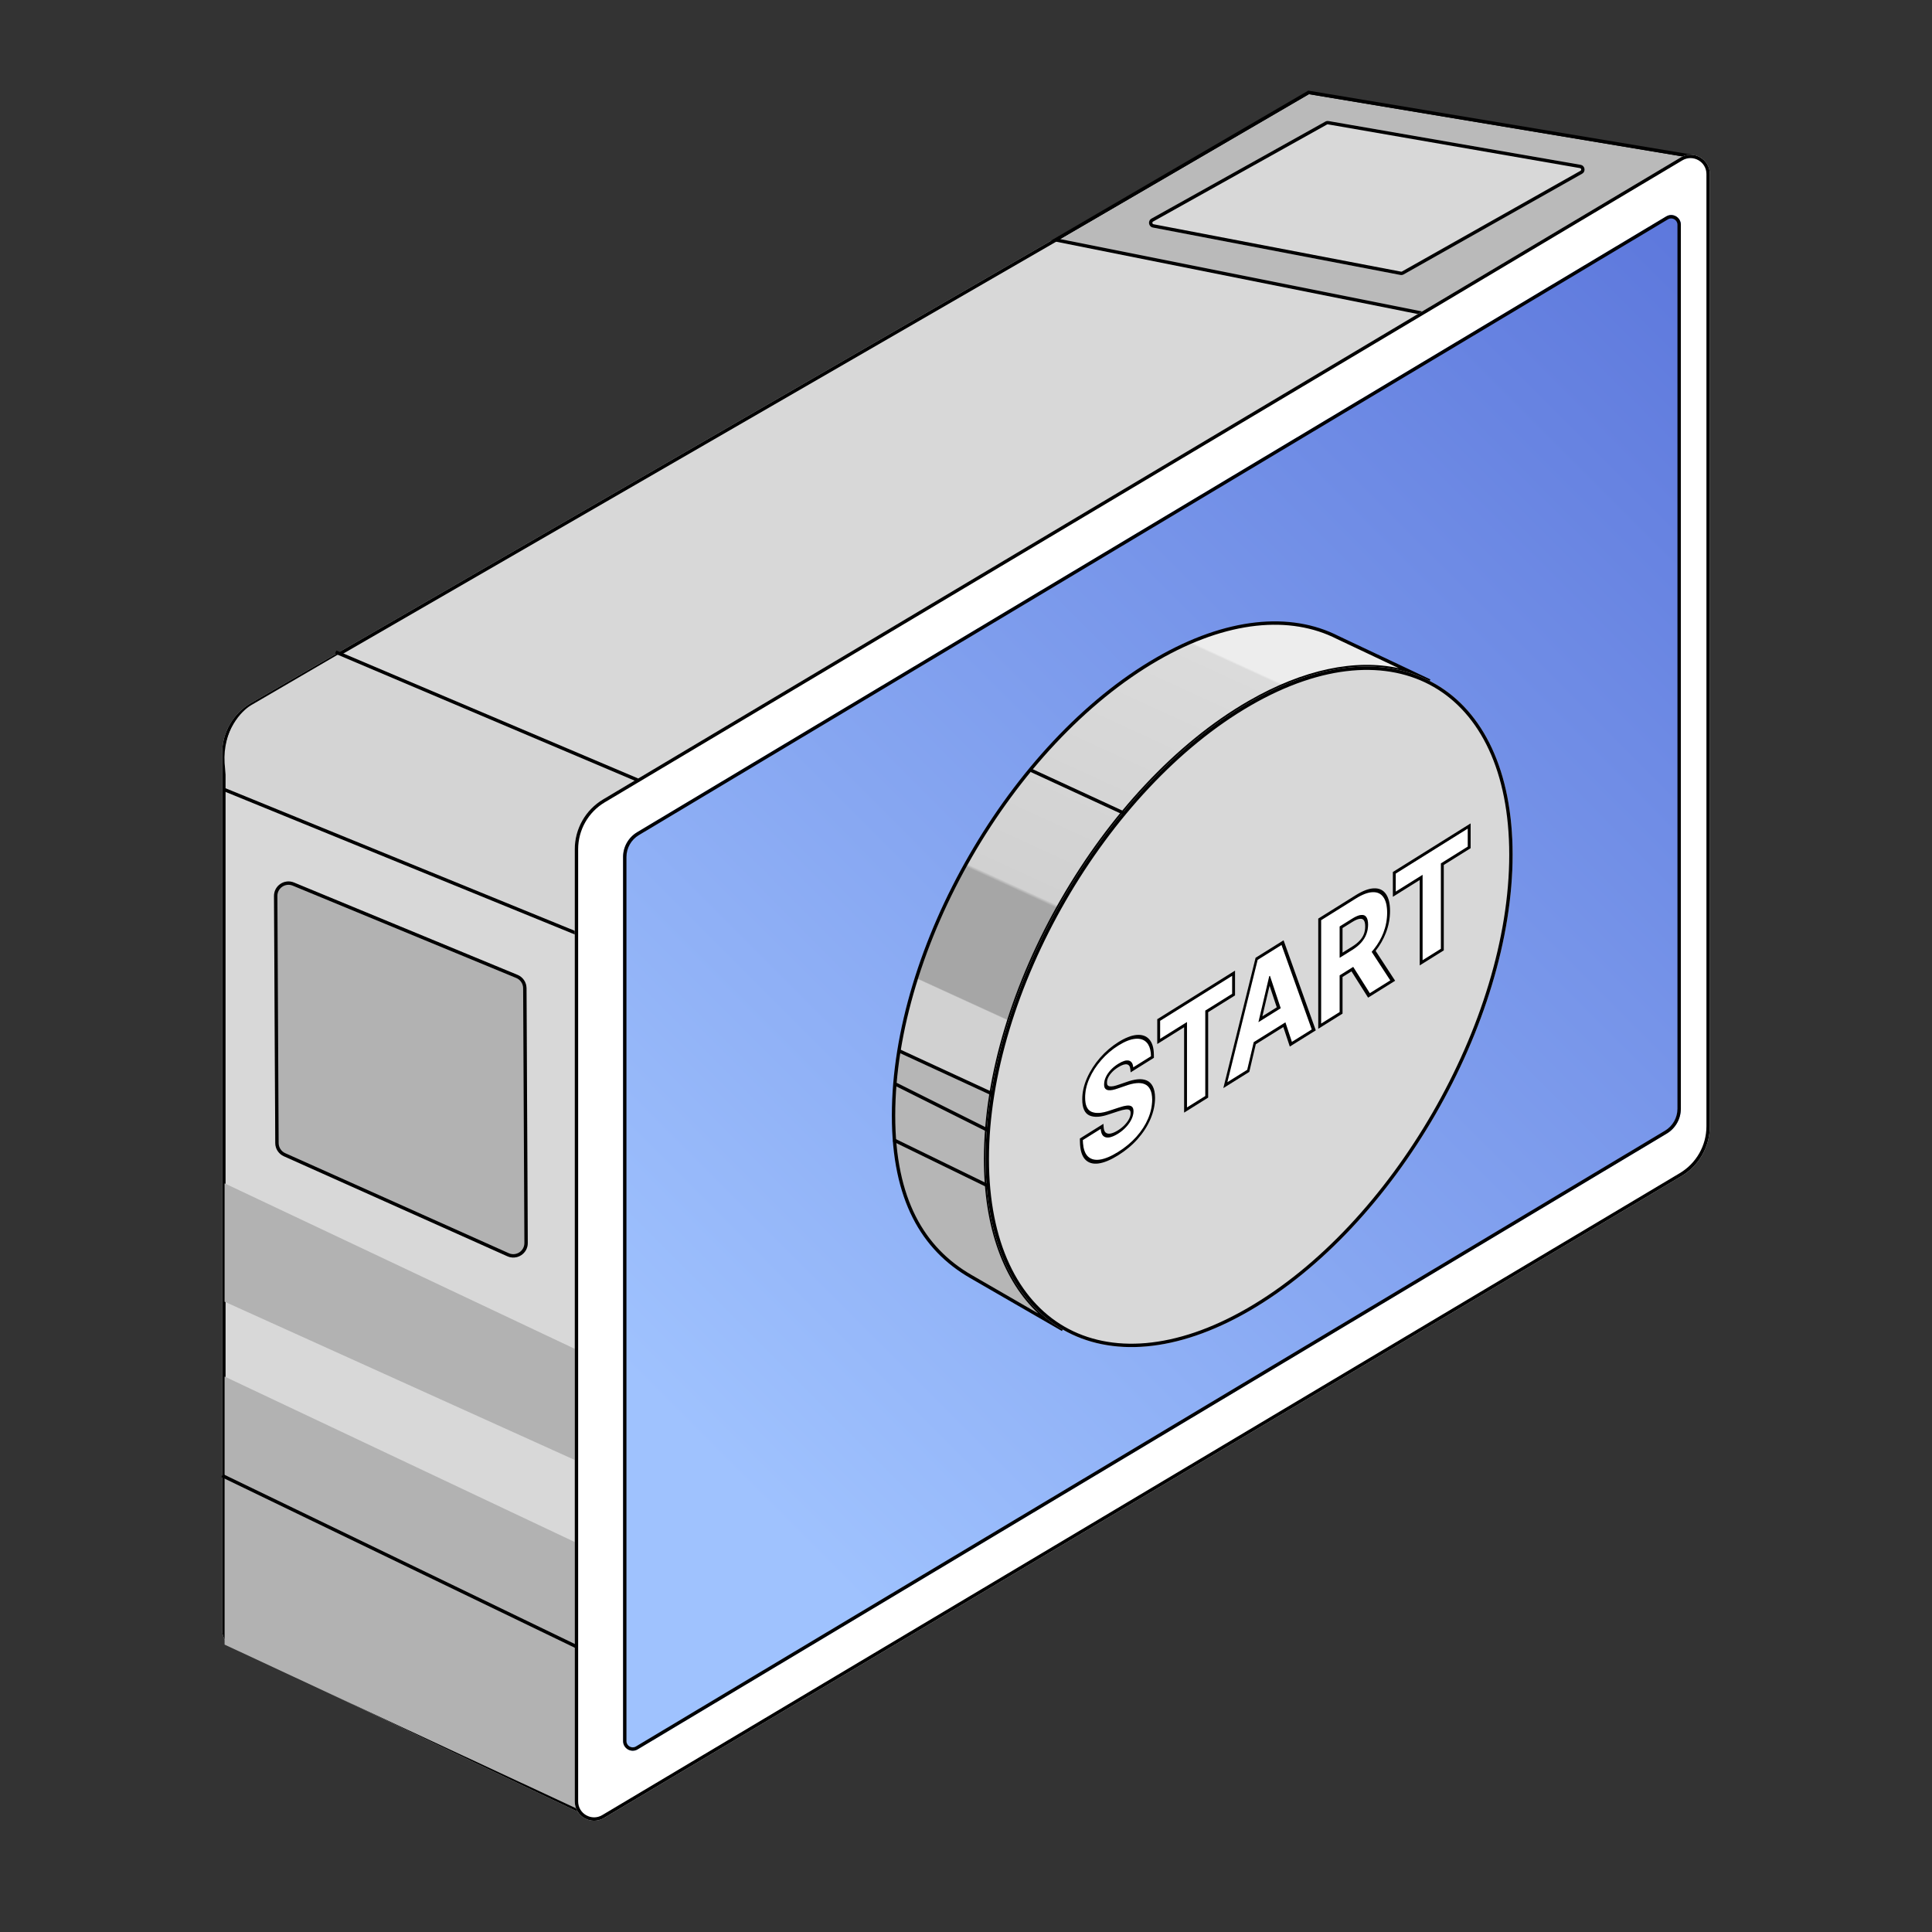 <svg width="172" height="172" viewBox="0 0 172 172" fill="none" xmlns="http://www.w3.org/2000/svg">
<rect x="0" y="0" width="172" height="172" fill="#333333" stroke="none"/>
<path d="M19.78 67.047C19.78 65.204 20.763 63.501 22.358 62.579L115.994 8.479C116.34 8.279 116.746 8.205 117.14 8.272L150.93 13.974L52.245 161.679L20.759 146.666C20.161 146.381 19.78 145.777 19.78 145.114V67.047Z" fill="#D8D8D8"/>
<path fill-rule="evenodd" clip-rule="evenodd" d="M116.144 8.739L22.509 62.84C21.006 63.708 20.081 65.312 20.081 67.047V145.114C20.081 145.661 20.395 146.159 20.889 146.394L52.139 161.295L150.421 14.193L117.09 8.569C116.765 8.514 116.43 8.574 116.144 8.739ZM117.14 8.272C116.746 8.205 116.34 8.279 115.994 8.479L22.358 62.579C20.763 63.501 19.78 65.204 19.78 67.047V145.114C19.78 145.777 20.161 146.381 20.759 146.666L52.245 161.679L150.93 13.974L117.14 8.272Z" fill="black"/>
<path d="M51.385 120.185L19.995 105.35V115.885L51.385 130.075V120.185Z" fill="#B2B2B2"/>
<path d="M51.385 137.384L19.995 122.549V146.414L51.385 161.034V137.384Z" fill="#B2B2B2"/>
<path d="M116.53 8.385L94.385 21.285L126.635 27.735L150.07 13.975L116.53 8.385Z" fill="#BABABA"/>
<path fill-rule="evenodd" clip-rule="evenodd" d="M93.547 21.424L116.472 8.069L150.938 13.814L126.688 28.052L93.547 21.424ZM94.385 21.284L126.635 27.734L150.07 13.974L116.53 8.384L94.385 21.284Z" fill="black"/>
<path d="M22.36 62.78L30.1 58.265L56.76 69.445L53.75 71.38C51.342 72.756 51.17 75.25 51.385 76.325V83.205L20.21 70.305L19.995 67.94C19.823 65.016 21.5 63.281 22.36 62.78Z" fill="#D4D4D4"/>
<path fill-rule="evenodd" clip-rule="evenodd" d="M20.052 70.165L51.657 83.065L51.543 83.344L19.938 70.444L20.052 70.165Z" fill="black"/>
<path d="M51.17 75.602C51.17 73.783 52.127 72.099 53.689 71.169L149.62 14.018C150.766 13.335 152.22 14.162 152.22 15.496V100.267C152.22 102.085 151.263 103.769 149.701 104.7L53.77 161.85C52.624 162.533 51.17 161.707 51.17 160.373V75.602Z" fill="white"/>
<path fill-rule="evenodd" clip-rule="evenodd" d="M149.774 14.277L53.843 71.427C52.372 72.303 51.471 73.889 51.471 75.602V160.373C51.471 161.474 52.67 162.155 53.616 161.592L149.547 104.441C151.018 103.565 151.919 101.979 151.919 100.267V15.496C151.919 14.395 150.72 13.713 149.774 14.277ZM53.689 71.169C52.127 72.099 51.17 73.783 51.17 75.602V160.373C51.17 161.707 52.624 162.533 53.77 161.85L149.701 104.7C151.263 103.769 152.22 102.085 152.22 100.267V15.496C152.22 14.162 150.766 13.335 149.62 14.018L53.689 71.169Z" fill="black"/>
<path d="M55.47 76.301C55.47 75.394 55.947 74.553 56.725 74.088L148.338 19.268C148.912 18.925 149.64 19.338 149.64 20.006V98.707C149.64 99.614 149.163 100.455 148.385 100.921L56.772 155.74C56.198 156.083 55.47 155.67 55.47 155.002V76.301Z" fill="url(#paint0_linear_5437_5658)"/>
<path fill-rule="evenodd" clip-rule="evenodd" d="M148.493 19.526L56.88 74.346C56.192 74.757 55.771 75.5 55.771 76.301V155.002C55.771 155.436 56.244 155.705 56.617 155.482L148.23 100.662C148.918 100.251 149.339 99.508 149.339 98.707V20.006C149.339 19.572 148.866 19.303 148.493 19.526ZM56.725 74.088C55.947 74.553 55.47 75.394 55.47 76.301V155.002C55.47 155.67 56.198 156.083 56.772 155.74L148.385 100.921C149.163 100.455 149.64 99.614 149.64 98.707V20.006C149.64 19.338 148.912 18.925 148.338 19.268L56.725 74.088Z" fill="black"/>
<path fill-rule="evenodd" clip-rule="evenodd" d="M94.614 118.366C90.369 115.915 87.743 110.659 87.743 103.178C87.743 88.216 98.246 70.024 111.203 62.543C117.423 58.952 123.077 58.482 127.275 60.619L119.083 56.749C114.884 54.612 109.23 55.082 103.011 58.673C90.054 66.154 79.55 84.347 79.55 99.308C79.55 106.789 82.176 111.185 86.421 113.636L94.614 118.366Z" fill="url(#paint1_linear_5437_5658)"/>
<path fill-rule="evenodd" clip-rule="evenodd" d="M119.149 56.614L126.741 60.2C126.945 60.29 127.146 60.385 127.343 60.485L127.211 60.755L126.618 60.475C122.545 58.697 117.182 59.265 111.278 62.673C104.828 66.397 98.98 72.794 94.744 80.131C90.508 87.467 87.893 95.73 87.893 103.178C87.893 110.627 90.507 115.821 94.689 118.236L94.539 118.497L86.346 113.767C82.044 111.283 79.399 106.829 79.399 99.308C79.399 91.795 82.036 83.48 86.291 76.11C90.546 68.74 96.429 62.3 102.935 58.543C109.18 54.937 114.889 54.447 119.149 56.614ZM92.437 116.936C89.388 114.083 87.592 109.377 87.592 103.178C87.592 95.665 90.228 87.35 94.484 79.98C98.739 72.61 104.621 66.169 111.128 62.413C116.081 59.553 120.698 58.653 124.521 59.485L119.014 56.883C114.877 54.778 109.279 55.228 103.086 58.803C96.636 62.528 90.787 68.924 86.552 76.261C82.316 83.597 79.7 91.86 79.7 99.308C79.7 106.748 82.308 111.088 86.497 113.506L92.437 116.936Z" fill="black"/>
<path d="M134.664 76.088C134.664 91.049 124.16 109.242 111.203 116.723C98.246 124.204 87.743 118.139 87.743 103.178C87.743 88.217 98.246 70.024 111.203 62.543C124.16 55.062 134.664 61.127 134.664 76.088Z" fill="#D8D8D8"/>
<path fill-rule="evenodd" clip-rule="evenodd" d="M127.532 99.06C131.758 91.74 134.363 83.504 134.363 76.088C134.363 68.671 131.762 63.539 127.642 61.16C123.522 58.782 117.777 59.095 111.354 62.804C104.932 66.511 99.101 72.886 94.875 80.206C90.649 87.526 88.044 95.763 88.044 103.178C88.044 110.595 90.645 115.727 94.765 118.106C98.884 120.484 104.629 120.171 111.053 116.462C117.475 112.755 123.306 106.38 127.532 99.06ZM111.203 116.723C124.16 109.242 134.664 91.049 134.664 76.088C134.664 61.127 124.16 55.062 111.203 62.543C98.246 70.024 87.743 88.217 87.743 103.178C87.743 118.139 98.246 124.204 111.203 116.723Z" fill="black"/>
<path fill-rule="evenodd" clip-rule="evenodd" d="M29.944 57.911L56.819 69.306L56.701 69.583L29.826 58.188L29.944 57.911Z" fill="black"/>
<path fill-rule="evenodd" clip-rule="evenodd" d="M100.127 72.591L91.742 68.721L91.868 68.447L100.253 72.317L100.127 72.591Z" fill="black"/>
<path fill-rule="evenodd" clip-rule="evenodd" d="M87.868 100.754L79.698 96.669L79.832 96.399L88.002 100.484L87.868 100.754Z" fill="black"/>
<path fill-rule="evenodd" clip-rule="evenodd" d="M87.869 105.699L79.484 101.614L79.616 101.344L88.001 105.429L87.869 105.699Z" fill="black"/>
<path fill-rule="evenodd" clip-rule="evenodd" d="M88.302 97.531L79.917 93.661L80.043 93.388L88.428 97.258L88.302 97.531Z" fill="black"/>
<path d="M117.991 10.823C118.077 10.775 118.177 10.758 118.274 10.775L140.713 14.671C141.111 14.74 141.202 15.27 140.85 15.469L124.963 24.431C124.874 24.481 124.771 24.498 124.671 24.479L102.64 20.259C102.246 20.183 102.161 19.657 102.511 19.461L117.991 10.823Z" fill="#D8D8D8"/>
<path fill-rule="evenodd" clip-rule="evenodd" d="M140.661 14.967L118.222 11.072C118.193 11.066 118.163 11.072 118.137 11.086L102.658 19.724C102.553 19.783 102.578 19.941 102.696 19.963L124.728 24.183C124.758 24.189 124.789 24.184 124.815 24.169L140.702 15.207C140.808 15.147 140.781 14.988 140.661 14.967ZM118.274 10.775C118.177 10.758 118.077 10.775 117.991 10.823L102.511 19.461C102.161 19.657 102.246 20.183 102.64 20.259L124.671 24.479C124.771 24.498 124.874 24.481 124.963 24.431L140.85 15.469C141.202 15.27 141.111 14.74 140.713 14.671L118.274 10.775Z" fill="black"/>
<path d="M24.394 79.769C24.389 78.847 25.325 78.218 26.176 78.57L46.077 86.79C46.557 86.988 46.872 87.456 46.874 87.976L46.986 110.658C46.991 111.596 46.025 112.225 45.169 111.842L25.269 102.937C24.807 102.73 24.508 102.272 24.506 101.766L24.394 79.769Z" fill="#B2B2B2"/>
<path fill-rule="evenodd" clip-rule="evenodd" d="M45.962 87.068L26.061 78.848C25.408 78.578 24.691 79.061 24.695 79.767L24.807 101.765C24.809 102.153 25.038 102.504 25.392 102.662L45.292 111.567C45.948 111.861 46.689 111.379 46.685 110.66L46.573 87.977C46.571 87.579 46.33 87.22 45.962 87.068ZM26.176 78.57C25.325 78.218 24.389 78.847 24.394 79.769L24.506 101.766C24.508 102.272 24.807 102.73 25.269 102.937L45.169 111.842C46.025 112.225 46.991 111.596 46.986 110.658L46.874 87.976C46.872 87.456 46.557 86.988 46.077 86.79L26.176 78.57Z" fill="black"/>
<path fill-rule="evenodd" clip-rule="evenodd" d="M51.319 146.765L19.714 131.5L19.845 131.229L51.45 146.494L51.319 146.765Z" fill="black"/>
<path d="M124.257 79.377V77.772L130.671 73.764V75.369L128.28 76.863V84.466L126.648 85.486V77.883L124.257 79.377Z" fill="white"/>
<path fill-rule="evenodd" clip-rule="evenodd" d="M124.002 79.838V77.631L130.926 73.304V75.511L128.535 77.005V84.609L126.393 85.948V78.344L124.002 79.838ZM126.648 77.884V85.487L128.28 84.467V76.864L130.671 75.37V73.765L124.257 77.772V79.378L126.648 77.884Z" fill="black"/>
<path d="M117.615 91.13V81.922L120.696 79.997C121.286 79.628 121.79 79.438 122.206 79.426C122.626 79.41 122.945 79.56 123.164 79.876C123.385 80.187 123.495 80.647 123.495 81.256C123.495 81.867 123.383 82.463 123.16 83.044C122.936 83.621 122.612 84.159 122.187 84.659C121.765 85.156 121.254 85.592 120.655 85.967L118.592 87.256V85.691L120.388 84.569C120.703 84.372 120.965 84.158 121.173 83.925C121.382 83.693 121.537 83.443 121.638 83.176C121.743 82.907 121.795 82.621 121.795 82.319C121.795 82.013 121.743 81.787 121.638 81.643C121.537 81.496 121.38 81.435 121.169 81.459C120.961 81.479 120.698 81.588 120.38 81.786L119.267 82.482V90.099L117.615 91.13ZM121.833 84.305L123.774 87.282L121.951 88.421L120.052 85.417L121.833 84.305Z" fill="white"/>
<path fill-rule="evenodd" clip-rule="evenodd" d="M117.36 91.591V81.78L120.696 79.695C121.316 79.309 121.86 79.099 122.321 79.086C122.782 79.068 123.14 79.234 123.385 79.588C123.632 79.936 123.75 80.444 123.75 81.096C123.75 81.752 123.63 82.409 123.379 83.061L123.378 83.062C123.158 83.63 122.853 84.161 122.468 84.652L124.204 87.314L121.798 88.818L120.319 86.478L119.522 86.976V90.24L117.36 91.591ZM119.266 86.834L120.472 86.081L121.951 88.421L123.774 87.282L122.117 84.74C122.14 84.713 122.164 84.686 122.187 84.658C122.242 84.594 122.295 84.529 122.346 84.464C122.693 84.02 122.965 83.547 123.16 83.044C123.383 82.463 123.495 81.867 123.495 81.256C123.495 80.647 123.385 80.187 123.163 79.876C122.945 79.56 122.626 79.41 122.206 79.426C121.789 79.438 121.286 79.628 120.696 79.996L117.615 81.922V91.13L119.266 90.099V86.834ZM120.388 84.569C120.703 84.372 120.965 84.157 121.173 83.925C121.381 83.693 121.537 83.443 121.638 83.176C121.742 82.907 121.795 82.621 121.795 82.318C121.795 82.013 121.742 81.787 121.638 81.643C121.537 81.496 121.38 81.435 121.169 81.459C120.961 81.478 120.698 81.588 120.38 81.786L119.266 82.482V85.269L120.388 84.569ZM119.522 84.809L120.388 84.268C120.682 84.084 120.907 83.895 121.075 83.708C121.239 83.526 121.348 83.345 121.418 83.161L121.42 83.157C121.494 82.965 121.539 82.741 121.539 82.478C121.539 82.212 121.494 82.038 121.418 81.933L121.417 81.93C121.346 81.828 121.235 81.78 121.068 81.799L121.064 81.799C120.899 81.814 120.675 81.903 120.38 82.087L119.522 82.623V84.809Z" fill="black"/>
<path d="M111.036 95.242L109.267 96.347L111.963 85.454L114.091 84.124L116.783 91.651L115.013 92.757L113.057 86.875L112.996 86.913L111.036 95.242ZM110.926 91.691L115.105 89.08V90.6L110.926 93.211V91.691Z" fill="white"/>
<path fill-rule="evenodd" clip-rule="evenodd" d="M111.222 95.427L108.909 96.872L111.781 85.267L114.273 83.71L117.141 91.728L114.828 93.173L114.25 91.435L111.801 92.965L111.222 95.427ZM111.036 95.242L109.267 96.347L111.963 85.454L114.091 84.125L116.783 91.651L115.013 92.757L114.435 91.018L111.616 92.78L111.036 95.242ZM112.035 90.998L114.017 89.76L113.057 86.875L112.996 86.913L112.035 90.998ZM112.386 90.478L113.666 89.678L113.027 87.757L112.386 90.478Z" fill="black"/>
<path d="M103.282 92.484V90.879L109.696 86.871V88.476L107.305 89.97V97.574L105.673 98.594V90.99L103.282 92.484Z" fill="white"/>
<path fill-rule="evenodd" clip-rule="evenodd" d="M103.027 92.945V90.737L109.951 86.411V88.618L107.56 90.112V97.715L105.418 99.054V91.451L103.027 92.945ZM105.673 90.99V98.593L107.305 97.574V89.97L109.696 88.476V86.871L103.282 90.879V92.484L105.673 90.99Z" fill="black"/>
<path d="M100.887 95.023C100.856 94.68 100.726 94.48 100.494 94.424C100.263 94.367 99.949 94.463 99.552 94.711C99.283 94.879 99.055 95.066 98.87 95.272C98.684 95.475 98.542 95.686 98.443 95.903C98.346 96.12 98.298 96.327 98.298 96.525C98.293 96.692 98.322 96.818 98.386 96.901C98.452 96.983 98.542 97.033 98.656 97.051C98.771 97.067 98.903 97.061 99.053 97.033C99.203 97.002 99.363 96.956 99.533 96.895L100.235 96.654C100.576 96.531 100.888 96.456 101.173 96.427C101.458 96.4 101.704 96.43 101.913 96.518C102.121 96.607 102.283 96.764 102.397 96.989C102.514 97.213 102.574 97.516 102.576 97.898C102.574 98.463 102.452 99.028 102.21 99.592C101.971 100.152 101.625 100.688 101.173 101.198C100.723 101.704 100.18 102.156 99.545 102.553C98.914 102.947 98.365 103.176 97.897 103.24C97.432 103.303 97.069 103.193 96.807 102.91C96.548 102.623 96.412 102.152 96.399 101.497L97.997 100.499C98.014 100.796 98.089 101.007 98.222 101.131C98.356 101.251 98.536 101.293 98.759 101.259C98.986 101.219 99.241 101.11 99.526 100.933C99.805 100.758 100.048 100.558 100.254 100.334C100.462 100.107 100.624 99.873 100.738 99.631C100.853 99.388 100.91 99.156 100.91 98.934C100.91 98.728 100.858 98.586 100.754 98.511C100.652 98.433 100.502 98.407 100.304 98.432C100.108 98.456 99.868 98.516 99.583 98.613L98.733 98.892C98.074 99.115 97.554 99.144 97.173 98.981C96.792 98.818 96.602 98.395 96.605 97.713C96.602 97.157 96.728 96.591 96.982 96.016C97.239 95.439 97.591 94.893 98.039 94.38C98.486 93.867 98.994 93.432 99.564 93.076C100.143 92.714 100.649 92.515 101.081 92.478C101.516 92.441 101.854 92.555 102.096 92.82C102.337 93.086 102.462 93.491 102.469 94.035L100.887 95.023Z" fill="white"/>
<path fill-rule="evenodd" clip-rule="evenodd" d="M100.656 95.469L100.633 95.212C100.609 94.942 100.511 94.802 100.343 94.761C100.169 94.719 99.915 94.786 99.552 95.012C99.306 95.166 99.113 95.328 98.967 95.49L98.964 95.493C98.814 95.658 98.714 95.811 98.648 95.954C98.585 96.097 98.553 96.23 98.553 96.365V96.371L98.553 96.376C98.55 96.492 98.569 96.563 98.603 96.607C98.647 96.661 98.71 96.698 98.796 96.712C98.892 96.725 99.006 96.72 99.14 96.696C99.279 96.667 99.429 96.624 99.589 96.566L99.593 96.565L100.293 96.325C100.647 96.197 100.976 96.118 101.277 96.088C101.583 96.058 101.852 96.09 102.083 96.188C102.317 96.287 102.5 96.465 102.629 96.719C102.763 96.976 102.829 97.319 102.832 97.736L102.832 97.74C102.829 98.358 102.695 98.991 102.421 99.632C102.15 100.266 101.763 100.86 101.273 101.413L101.273 101.413C100.783 101.964 100.205 102.442 99.545 102.854C98.889 103.264 98.305 103.51 97.8 103.58L97.8 103.58C97.294 103.648 96.889 103.529 96.597 103.213L96.596 103.212C96.303 102.887 96.157 102.363 96.144 101.663L96.138 101.359L98.235 100.049L98.251 100.319C98.266 100.571 98.328 100.731 98.424 100.822C98.528 100.913 98.668 100.949 98.852 100.92C99.044 100.887 99.268 100.793 99.526 100.632C99.781 100.472 99.991 100.297 100.16 100.112L100.161 100.111C100.336 99.921 100.457 99.741 100.538 99.57C100.616 99.404 100.655 99.25 100.655 99.094C100.655 98.952 100.621 98.872 100.561 98.829L100.559 98.827C100.491 98.776 100.379 98.75 100.204 98.772L100.203 98.772C100.024 98.793 99.799 98.849 99.523 98.943L99.521 98.944L98.671 99.223C97.986 99.455 97.424 99.492 97.003 99.312C96.56 99.122 96.347 98.628 96.35 97.873C96.347 97.259 96.487 96.622 96.775 95.969L96.776 95.968C97.062 95.324 97.452 94.724 97.935 94.169C98.42 93.613 98.965 93.15 99.564 92.775C100.172 92.395 100.716 92.178 101.188 92.138C101.66 92.097 102.036 92.221 102.307 92.519C102.579 92.819 102.716 93.273 102.725 93.87L102.729 94.174L100.656 95.469ZM101.082 92.479C100.649 92.515 100.144 92.714 99.564 93.076C98.995 93.432 98.486 93.867 98.039 94.38C97.591 94.893 97.239 95.439 96.983 96.016C96.728 96.591 96.602 97.157 96.605 97.713C96.602 98.395 96.792 98.818 97.173 98.981C97.554 99.144 98.074 99.115 98.733 98.892L99.583 98.613C99.868 98.516 100.108 98.456 100.304 98.432C100.502 98.407 100.652 98.433 100.754 98.511C100.858 98.587 100.91 98.728 100.91 98.935C100.91 99.156 100.853 99.389 100.738 99.631C100.624 99.873 100.463 100.108 100.254 100.334C100.048 100.558 99.805 100.758 99.526 100.933C99.241 101.111 98.986 101.219 98.759 101.259C98.536 101.294 98.356 101.251 98.222 101.132C98.09 101.007 98.014 100.796 97.997 100.499L96.399 101.497C96.401 101.599 96.406 101.696 96.414 101.789C96.457 102.294 96.588 102.667 96.807 102.91C97.069 103.193 97.432 103.303 97.898 103.241C98.365 103.176 98.914 102.947 99.545 102.553C100.18 102.156 100.723 101.704 101.173 101.198C101.626 100.688 101.971 100.152 102.21 99.593C102.452 99.028 102.574 98.463 102.576 97.898C102.574 97.516 102.514 97.213 102.397 96.989C102.283 96.764 102.121 96.607 101.913 96.519C101.704 96.43 101.458 96.4 101.173 96.428C100.888 96.456 100.576 96.531 100.235 96.654L99.533 96.895C99.363 96.956 99.203 97.002 99.053 97.033C98.903 97.061 98.771 97.067 98.656 97.052C98.542 97.033 98.452 96.983 98.386 96.901C98.322 96.818 98.293 96.693 98.298 96.525C98.298 96.327 98.346 96.12 98.443 95.903C98.542 95.686 98.684 95.475 98.87 95.272C99.055 95.067 99.283 94.879 99.552 94.711C99.949 94.463 100.263 94.368 100.494 94.424C100.726 94.48 100.857 94.68 100.887 95.024L102.47 94.035C102.468 93.933 102.463 93.836 102.453 93.744C102.411 93.344 102.292 93.037 102.096 92.82C101.854 92.555 101.516 92.441 101.082 92.479Z" fill="black"/>
<defs>
<linearGradient id="paint0_linear_5437_5658" x1="155.727" y1="7.553" x2="33.703" y2="129.457" gradientUnits="userSpaceOnUse">
<stop stop-color="#5771D9"/>
<stop offset="0.88" stop-color="#9FC2FE"/>
</linearGradient>
<linearGradient id="paint1_linear_5437_5658" x1="139.535" y1="48.589" x2="101.05" y2="132.654" gradientUnits="userSpaceOnUse">
<stop stop-color="#EEEEEE"/>
<stop offset="0.235" stop-color="#EDEDED"/>
<stop offset="0.237" stop-color="#DBDBDB"/>
<stop offset="0.519" stop-color="#D1D1D1"/>
<stop offset="0.522" stop-color="#A6A6A6"/>
<stop offset="0.639" stop-color="#A6A6A6"/>
<stop offset="0.64" stop-color="#D1D1D1"/>
<stop offset="0.71" stop-color="#D1D1D1"/>
<stop offset="0.711" stop-color="#B6B6B6"/>
<stop offset="0.77" stop-color="#B6B6B6"/>
<stop offset="0.806" stop-color="#B6B6B6"/>
<stop offset="1" stop-color="#B6B6B6"/>
</linearGradient>
</defs>
</svg>
